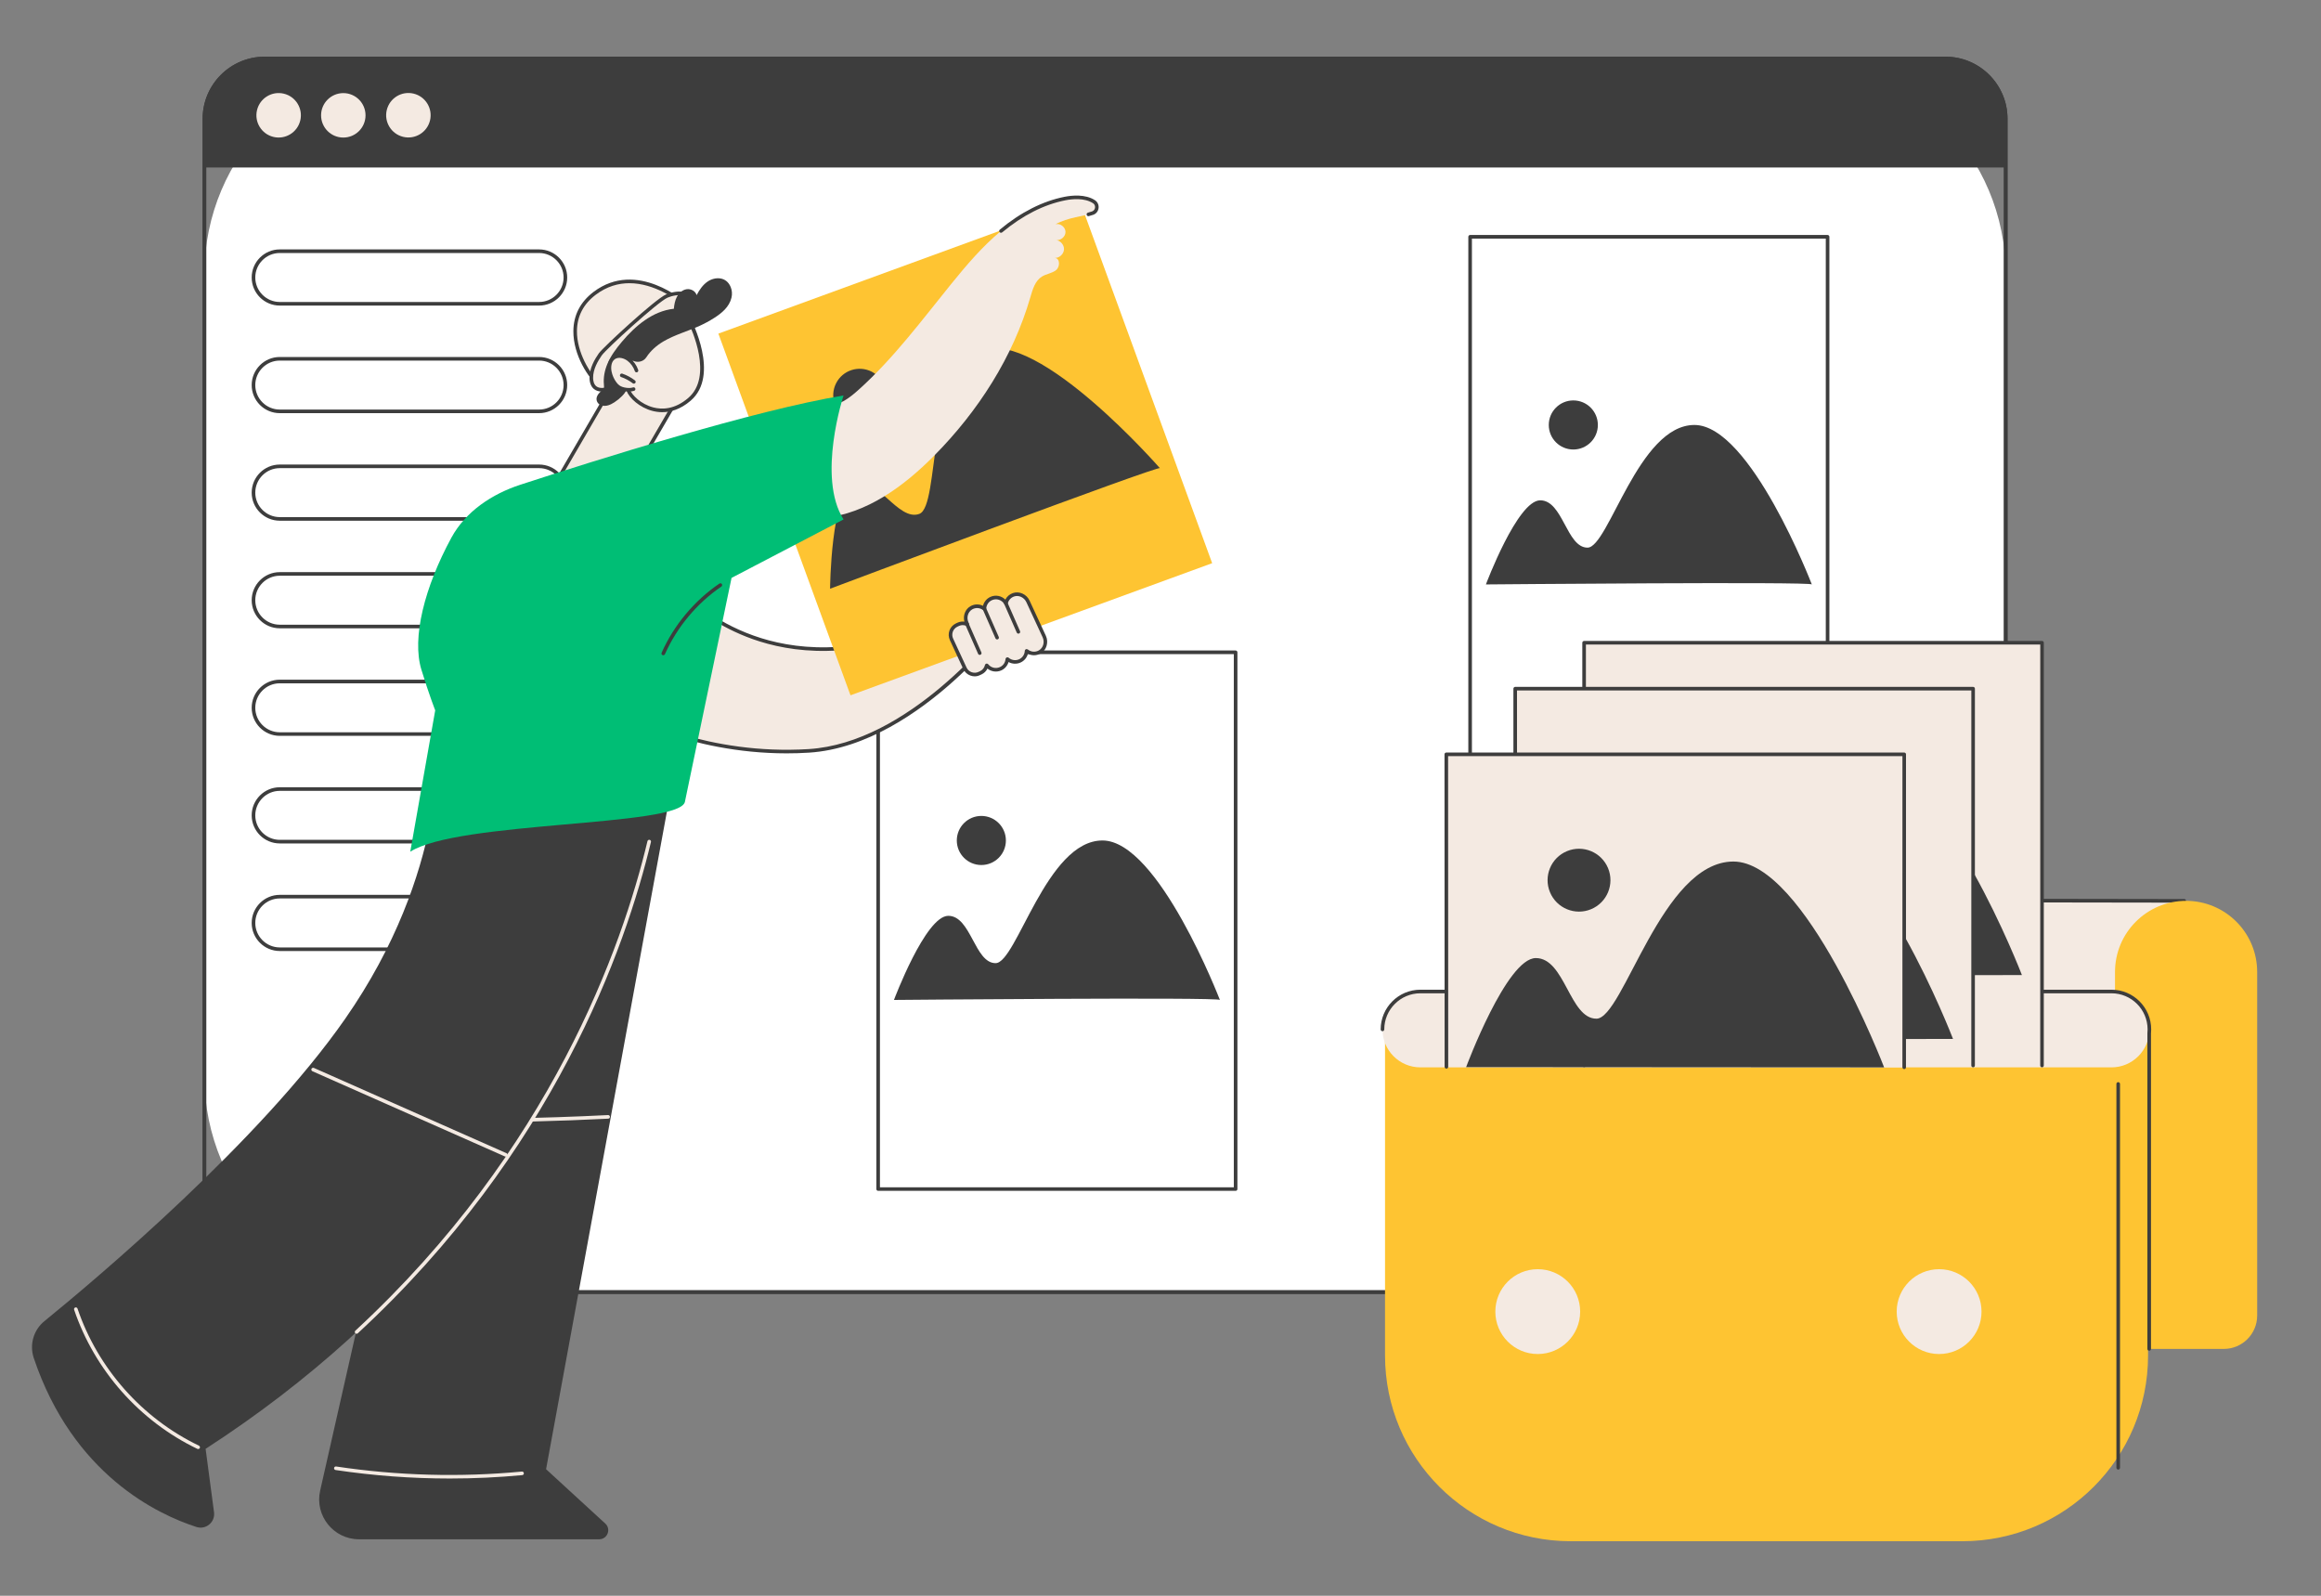 <svg xmlns="http://www.w3.org/2000/svg" xmlns:xlink="http://www.w3.org/1999/xlink" id="Layer_1" x="0px" y="0px" viewBox="0 0 800 550" xml:space="preserve"><rect x="0" y="0" width="800" height="550" fill="#808080" stroke="none"/><g id="Portfolio_1_">	<g>		<g>			<g>				<path fill="#FFFFFF" d="M616.97,445.33H144.82c-41.07,0-74.36-33.29-74.36-74.36V94.51c0-41.07,33.29-74.36,74.36-74.36h472.15     c41.07,0,74.36,33.29,74.36,74.36v276.46C691.33,412.04,658.04,445.33,616.97,445.33z"></path>				<path fill="#3D3D3D" d="M670.54,445.95H91.25c-11.81,0-21.41-9.6-21.41-21.41V40.94c0-11.81,9.6-21.41,21.41-21.41h579.29     c11.81,0,21.41,9.6,21.41,21.41v383.61C691.95,436.35,682.34,445.95,670.54,445.95z M91.25,20.76     c-11.12,0-20.17,9.05-20.17,20.17v383.61c0,11.12,9.05,20.17,20.17,20.17h579.29c11.12,0,20.17-9.05,20.17-20.17V40.94     c0-11.12-9.05-20.17-20.17-20.17H91.25z"></path>			</g>			<path fill="#3D3D3D" d="M691.33,57.73V40.94c0-11.48-9.31-20.79-20.79-20.79H91.25c-11.48,0-20.79,9.31-20.79,20.79v16.79H691.33    z"></path>			<path fill="#3D3D3D" d="M670.54,445.95H91.25c-11.81,0-21.41-9.6-21.41-21.41V40.94c0-11.81,9.6-21.41,21.41-21.41h579.29    c11.81,0,21.41,9.6,21.41,21.41v383.61C691.95,436.35,682.34,445.95,670.54,445.95z M91.25,20.76    c-11.12,0-20.17,9.05-20.17,20.17v383.61c0,11.12,9.05,20.17,20.17,20.17h579.29c11.12,0,20.17-9.05,20.17-20.17V40.94    c0-11.12-9.05-20.17-20.17-20.17H91.25z"></path>			<g>				<path fill="#3D3D3D" d="M425.89,410.44H302.68c-0.34,0-0.62-0.28-0.62-0.62v-185c0-0.34,0.28-0.62,0.62-0.62h123.21     c0.34,0,0.62,0.28,0.62,0.62v185C426.51,410.17,426.23,410.44,425.89,410.44z M303.3,409.21h121.97V225.44H303.3V409.21z"></path>				<path fill="#3D3D3D" d="M420.47,344.64c0,0-21.14-54.96-40.47-54.96s-29.59,42.28-36.84,42.28s-8.46-16.31-16.31-16.31     c-7.85,0-18.72,28.99-18.72,28.99S420.47,343.63,420.47,344.64z"></path>				<circle fill="#3D3D3D" cx="338.25" cy="289.68" r="8.46"></circle>			</g>			<g>									<ellipse transform="matrix(0.233 -0.973 0.973 0.233 35.004 123.865)" fill="#F4EAE2" cx="95.98" cy="39.75" rx="7.66" ry="7.66"></ellipse>				<circle fill="#F4EAE2" cx="118.33" cy="39.75" r="7.66"></circle>									<ellipse transform="matrix(0.233 -0.973 0.973 0.233 69.309 167.336)" fill="#F4EAE2" cx="140.68" cy="39.75" rx="7.66" ry="7.66"></ellipse>			</g>		</g>		<g>			<path fill="#3D3D3D" d="M185.81,105.32H96.43c-5.34,0-9.68-4.34-9.68-9.68s4.34-9.68,9.68-9.68h89.39c5.34,0,9.68,4.34,9.68,9.68    S191.15,105.32,185.81,105.32z M96.43,87.2c-4.65,0-8.44,3.79-8.44,8.44c0,4.65,3.79,8.44,8.44,8.44h89.39    c4.65,0,8.44-3.79,8.44-8.44c0-4.65-3.79-8.44-8.44-8.44H96.43z"></path>			<path fill="#3D3D3D" d="M185.81,142.4H96.43c-5.34,0-9.68-4.34-9.68-9.68c0-5.34,4.34-9.68,9.68-9.68h89.39    c5.34,0,9.68,4.34,9.68,9.68C195.49,138.05,191.15,142.4,185.81,142.4z M96.43,124.28c-4.65,0-8.44,3.79-8.44,8.44    c0,4.65,3.79,8.44,8.44,8.44h89.39c4.65,0,8.44-3.79,8.44-8.44c0-4.65-3.79-8.44-8.44-8.44H96.43z"></path>			<path fill="#3D3D3D" d="M185.81,179.47H96.43c-5.34,0-9.68-4.34-9.68-9.68s4.34-9.68,9.68-9.68h89.39c5.34,0,9.68,4.34,9.68,9.68    S191.15,179.47,185.81,179.47z M96.43,161.35c-4.65,0-8.44,3.79-8.44,8.44c0,4.65,3.79,8.44,8.44,8.44h89.39    c4.65,0,8.44-3.79,8.44-8.44c0-4.65-3.79-8.44-8.44-8.44H96.43z"></path>			<path fill="#3D3D3D" d="M185.81,216.55H96.43c-5.34,0-9.68-4.34-9.68-9.68c0-5.34,4.34-9.68,9.68-9.68h89.39    c5.34,0,9.68,4.34,9.68,9.68C195.49,212.21,191.15,216.55,185.81,216.55z M96.43,198.43c-4.65,0-8.44,3.79-8.44,8.44    c0,4.65,3.79,8.44,8.44,8.44h89.39c4.65,0,8.44-3.79,8.44-8.44c0-4.65-3.79-8.44-8.44-8.44H96.43z"></path>			<path fill="#3D3D3D" d="M185.81,253.62H96.43c-5.34,0-9.68-4.34-9.68-9.68c0-5.34,4.34-9.68,9.68-9.68h89.39    c5.34,0,9.68,4.34,9.68,9.68C195.49,249.28,191.15,253.62,185.81,253.62z M96.43,235.51c-4.65,0-8.44,3.79-8.44,8.44    c0,4.65,3.79,8.44,8.44,8.44h89.39c4.65,0,8.44-3.79,8.44-8.44c0-4.65-3.79-8.44-8.44-8.44H96.43z"></path>			<path fill="#3D3D3D" d="M185.81,290.7H96.43c-5.34,0-9.68-4.34-9.68-9.68c0-5.34,4.34-9.68,9.68-9.68h89.39    c5.34,0,9.68,4.34,9.68,9.68C195.49,286.36,191.15,290.7,185.81,290.7z M96.43,272.58c-4.65,0-8.44,3.79-8.44,8.44    s3.79,8.44,8.44,8.44h89.39c4.65,0,8.44-3.79,8.44-8.44s-3.79-8.44-8.44-8.44H96.43z"></path>			<path fill="#3D3D3D" d="M185.81,327.78H96.43c-5.34,0-9.68-4.34-9.68-9.68c0-5.34,4.34-9.68,9.68-9.68h89.39    c5.34,0,9.68,4.34,9.68,9.68C195.49,323.44,191.15,327.78,185.81,327.78z M96.43,309.66c-4.65,0-8.44,3.79-8.44,8.44    c0,4.65,3.79,8.44,8.44,8.44h89.39c4.65,0,8.44-3.79,8.44-8.44c0-4.65-3.79-8.44-8.44-8.44H96.43z"></path>		</g>		<g>			<rect x="506.72" y="297.89" fill="#3D3D3D" width="123.21" height="123.21"></rect>			<path fill="#F4EAE2" d="M624.5,386.81c0,0-21.14-54.96-40.47-54.96s-29.59,42.28-36.84,42.28c-7.25,0-8.46-16.31-16.31-16.31    c-7.85,0-18.72,28.99-18.72,28.99S624.5,385.81,624.5,386.81z"></path>			<circle fill="#F4EAE2" cx="542.29" cy="331.85" r="8.46"></circle>		</g>		<g>			<path fill="#3D3D3D" d="M629.93,267.23H506.72c-0.34,0-0.62-0.28-0.62-0.62v-185c0-0.34,0.28-0.62,0.62-0.62h123.21    c0.34,0,0.62,0.28,0.62,0.62v185C630.54,266.95,630.27,267.23,629.93,267.23z M507.34,265.99h121.97V82.23H507.34V265.99z"></path>			<path fill="#3D3D3D" d="M624.5,201.43c0,0-21.14-54.96-40.47-54.96s-29.59,42.28-36.84,42.28c-7.25,0-8.46-16.31-16.31-16.31    c-7.85,0-18.72,28.99-18.72,28.99S624.5,200.42,624.5,201.43z"></path>			<circle fill="#3D3D3D" cx="542.29" cy="146.47" r="8.46"></circle>		</g>	</g>	<g>		<g>			<g>				<path fill="#F4EAE2" d="M238.46,207.36c0,0,33.49,33.49,88.83,4.78l21.81-0.6c0,0-32.17,44.85-70.33,47.25     s-65.42-13.75-65.42-13.75L238.46,207.36z"></path>				<path fill="#3D3D3D" d="M271.13,259.65c-33.91,0-57.84-13.93-58.09-14.08c-0.15-0.09-0.25-0.23-0.29-0.39     c-0.04-0.17-0.01-0.34,0.09-0.48l25.12-37.68c0.1-0.15,0.27-0.25,0.45-0.27c0.18-0.02,0.37,0.05,0.5,0.18     c0.08,0.08,8.48,8.35,23.47,13.02c13.83,4.31,36.27,6.36,64.64-8.35c0.08-0.04,0.17-0.07,0.27-0.07l21.81-0.6     c0.25-0.01,0.45,0.12,0.56,0.33c0.11,0.21,0.09,0.46-0.04,0.65c-0.08,0.11-8.23,11.4-20.94,22.82     c-11.76,10.57-29.96,23.43-49.85,24.68C276.2,259.58,273.63,259.65,271.13,259.65z M214.23,244.83     c4.11,2.25,29.97,15.51,64.5,13.35c34.24-2.15,64.04-39.32,69.11-45.98l-20.39,0.56c-28.71,14.85-51.47,12.74-65.51,8.35     c-13.08-4.09-21.25-10.89-23.37-12.8L214.23,244.83z"></path>			</g>			<g>									<rect x="266.45" y="88.11" transform="matrix(0.939 -0.343 0.343 0.939 -32.809 123.641)" fill="#FEC432" width="132.76" height="132.76"></rect>				<path fill="#3D3D3D" d="M399.79,161.36c0,0-41.72-47.8-61.28-40.65c-19.56,7.15-14.31,53.73-21.65,56.41     c-7.33,2.68-14.59-13.38-22.53-10.47s-8.22,36.26-8.22,36.26S399.42,160.34,399.79,161.36z"></path>									<ellipse transform="matrix(0.452 -0.892 0.892 0.452 40.955 338.94)" fill="#3D3D3D" cx="296.26" cy="136.15" rx="9.11" ry="9.11"></ellipse>			</g>			<g>				<g>					<path fill="#F4EAE2" d="M349.27,205.02c-1.35,0.48-2.24,1.6-2.53,2.86c-0.01,0.03-0.04,0.04-0.06,0.01      c-1.03-1.73-3.21-2.45-5.08-1.58c-1.41,0.65-2.24,2.02-2.3,3.47c0,0.03-0.03,0.04-0.05,0.02c-1.24-0.97-3-1.18-4.49-0.31      c-1.8,1.06-2.38,3.4-1.51,5.29l0.16,0.34c0.01,0.03-0.02,0.06-0.05,0.05c-0.94-0.43-2.05-0.48-3.07-0.01l-0.54,0.25      c-1.86,0.86-2.67,3.07-1.81,4.93l4.63,9.99c0.86,1.86,3.07,2.67,4.93,1.81l0.54-0.25c1.08-0.5,1.79-1.46,2.03-2.53      c0.01-0.03,0.04-0.04,0.06-0.01c1.12,1.4,3.08,1.92,4.78,1.13c1.34-0.62,2.16-1.9,2.28-3.28c0-0.03,0.03-0.04,0.05-0.02      c1.15,1,2.82,1.29,4.29,0.61c1.39-0.64,2.22-1.99,2.29-3.42c0-0.03,0.03-0.04,0.05-0.02c1.24,1,3.01,1.22,4.51,0.35      c1.81-1.05,2.4-3.41,1.52-5.31l-5.6-12.09C353.44,205.38,351.25,204.31,349.27,205.02z"></path>					<path fill="#3D3D3D" d="M335.96,233.11c-0.5,0-1.01-0.09-1.49-0.27c-1.09-0.4-1.95-1.2-2.44-2.24l-4.63-9.99      c-0.49-1.05-0.53-2.22-0.14-3.31c0.4-1.09,1.2-1.95,2.24-2.44l0.54-0.25c0.74-0.34,1.56-0.46,2.37-0.35      c-0.55-2.04,0.26-4.25,2.04-5.3c1.36-0.8,2.99-0.84,4.37-0.16c0.33-1.34,1.24-2.47,2.52-3.06c1.79-0.83,3.85-0.41,5.18,0.93      c0.52-1.04,1.42-1.84,2.54-2.24c2.22-0.8,4.78,0.34,5.82,2.59l5.6,12.09c1.04,2.24,0.26,4.92-1.77,6.1      c-1.38,0.8-3.03,0.83-4.41,0.12c-0.34,1.31-1.25,2.42-2.5,3c-1.35,0.62-2.9,0.55-4.17-0.15c-0.38,1.25-1.26,2.29-2.45,2.85      c-1.62,0.75-3.48,0.49-4.83-0.6c-0.42,0.88-1.14,1.59-2.04,2.01l-0.54,0.25C337.19,232.97,336.58,233.11,335.96,233.11z       M331.82,215.45c-0.43,0-0.86,0.09-1.26,0.28l-0.54,0.25c-0.75,0.35-1.32,0.97-1.6,1.74c-0.28,0.78-0.25,1.62,0.1,2.37      l4.63,9.99c0.35,0.75,0.97,1.32,1.74,1.6c0.78,0.28,1.62,0.25,2.37-0.1l0.54-0.25c0.86-0.4,1.47-1.17,1.69-2.11      c0.05-0.23,0.26-0.44,0.49-0.49c0.23-0.05,0.5,0.04,0.65,0.23c0.97,1.21,2.64,1.61,4.04,0.95c1.1-0.51,1.82-1.55,1.92-2.77      c0.02-0.23,0.19-0.46,0.4-0.55c0.21-0.09,0.5-0.04,0.67,0.11c1,0.87,2.43,1.07,3.63,0.52c1.13-0.52,1.87-1.63,1.93-2.89      c0.01-0.23,0.17-0.47,0.39-0.56c0.21-0.09,0.5-0.05,0.68,0.09c1.1,0.88,2.59,1,3.81,0.29c1.49-0.86,2.04-2.85,1.27-4.51      l-5.6-12.09c-0.78-1.68-2.66-2.53-4.28-1.95c-1.08,0.39-1.88,1.29-2.14,2.42c-0.06,0.25-0.28,0.46-0.53,0.5      c-0.25,0.04-0.53-0.09-0.66-0.31c-0.89-1.49-2.73-2.06-4.29-1.34c-1.15,0.53-1.89,1.66-1.94,2.94      c-0.01,0.23-0.17,0.47-0.38,0.57c-0.21,0.1-0.5,0.06-0.68-0.08c-1.1-0.86-2.59-0.96-3.79-0.26c-1.47,0.87-2.03,2.84-1.26,4.5      l0.16,0.34c0.11,0.23,0.05,0.55-0.13,0.73c-0.19,0.19-0.49,0.25-0.74,0.13C332.7,215.55,332.26,215.45,331.82,215.45z       M332.85,215.39C332.85,215.39,332.85,215.39,332.85,215.39L332.85,215.39z M346.71,207.91L346.71,207.91L346.71,207.91z"></path>				</g>				<path fill="#3D3D3D" d="M351.02,218.39c-0.24,0-0.46-0.14-0.57-0.37l-4.34-9.89c-0.14-0.31,0-0.68,0.32-0.81     c0.31-0.14,0.68,0.01,0.81,0.32l4.34,9.89c0.14,0.31,0,0.68-0.32,0.81C351.19,218.38,351.1,218.39,351.02,218.39z"></path>				<path fill="#3D3D3D" d="M343.69,220.39c-0.24,0-0.46-0.14-0.57-0.37l-4.34-9.89c-0.14-0.31,0-0.68,0.32-0.81     c0.31-0.14,0.68,0,0.81,0.32l4.34,9.89c0.14,0.31,0,0.68-0.32,0.81C343.86,220.37,343.78,220.39,343.69,220.39z"></path>				<path fill="#3D3D3D" d="M337.7,225.72c-0.24,0-0.46-0.14-0.57-0.37l-4.34-9.89c-0.14-0.31,0-0.68,0.32-0.81     c0.31-0.14,0.68,0.01,0.81,0.32l4.34,9.89c0.14,0.31,0,0.68-0.32,0.81C337.87,225.7,337.79,225.72,337.7,225.72z"></path>			</g>		</g>		<g>			<g>				<path fill="#F4EAE2" d="M236.04,104.86c0,0-16.36-14.92-31.1-3.75c-13.32,10.11-3.58,27.41,1.88,31.68L236.04,104.86z"></path>				<path fill="#3D3D3D" d="M206.83,133.41c-0.13,0-0.27-0.04-0.38-0.13c-3.59-2.81-8.88-10.84-8.82-19.16     c0.04-5.49,2.38-10.03,6.94-13.5c14.97-11.36,31.72,3.63,31.89,3.78c0.13,0.12,0.2,0.28,0.2,0.45c0,0.17-0.07,0.34-0.19,0.45     l-29.22,27.93C207.14,133.35,206.98,133.41,206.83,133.41z M216.94,97.61c-3.77,0-7.76,1.07-11.62,3.99     c-4.25,3.22-6.42,7.43-6.46,12.52c-0.05,7.27,4.45,14.81,7.93,17.84l28.32-27.08C233.14,103.26,225.62,97.61,216.94,97.61z"></path>			</g>			<g>				<path fill="#F4EAE2" d="M206.91,122.13c-1.68,2.44-3.15,5.21-3.1,8.17c0.02,1.23,0.37,2.56,1.34,3.33     c0.69,0.55,1.6,0.75,2.48,0.72c2.16-0.07,4.05-1.37,5.81-2.63c6.75-4.84,13.4-9.86,19.3-15.7c2.5-2.48,4.91-5.18,6.25-8.45     c0.57-1.39,0.91-3.05,0.16-4.35c-0.58-1-1.71-1.57-2.83-1.85c-2.13-0.52-4.42-0.17-6.45,0.67     C226.37,103.47,208.25,120.19,206.91,122.13z"></path>				<path fill="#3D3D3D" d="M207.46,134.96c-1.05,0-2-0.3-2.7-0.85c-0.98-0.78-1.54-2.13-1.57-3.8c-0.06-3.39,1.8-6.49,3.21-8.53     c1.36-1.98,19.55-18.8,23.22-20.32c1.65-0.68,4.17-1.36,6.83-0.7c1.05,0.26,2.46,0.84,3.22,2.14c0.73,1.26,0.69,2.91-0.12,4.89     c-1.4,3.43-3.9,6.19-6.38,8.65c-5.98,5.93-12.85,11.08-19.38,15.77c-1.56,1.12-3.71,2.66-6.15,2.74     C207.58,134.96,207.52,134.96,207.46,134.96z M207.42,122.48c-1.31,1.9-3.04,4.77-2.99,7.8c0.01,0.75,0.17,2.11,1.1,2.85     c0.5,0.4,1.24,0.61,2.07,0.58c1.91-0.06,3.61-1.17,5.47-2.51c6.49-4.66,13.31-9.77,19.23-15.64c2.39-2.37,4.79-5.01,6.11-8.24     c0.66-1.61,0.72-2.89,0.19-3.81c-0.57-0.97-1.78-1.4-2.45-1.56c-2.34-0.58-4.59,0.03-6.06,0.64     C226.84,103.95,208.88,120.36,207.42,122.48z"></path>			</g>			<g>				<polygon fill="#F4EAE2" points="191.39,166.75 212.82,129.94 234.15,136.29 218.97,162.32     "></polygon>				<path fill="#3D3D3D" d="M191.39,167.37c-0.2,0-0.39-0.1-0.51-0.27c-0.14-0.2-0.14-0.45-0.02-0.66l21.43-36.81     c0.14-0.25,0.44-0.36,0.71-0.28l21.33,6.36c0.18,0.05,0.33,0.19,0.4,0.37c0.07,0.18,0.05,0.37-0.04,0.54l-15.18,26.03     c-0.09,0.16-0.25,0.27-0.44,0.3l-27.58,4.43C191.46,167.36,191.42,167.37,191.39,167.37z M213.11,130.67l-20.52,35.26l26-4.17     l14.63-25.1L213.11,130.67z"></path>			</g>			<g>				<g>					<path fill="#F4EAE2" d="M237.4,109.96c0,0,10.13,19.15,0.26,27.66c-9.88,8.51-19.7,0.72-21.12-3.14      C216.53,134.48,211.37,117,237.4,109.96z"></path>					<path fill="#3D3D3D" d="M228.26,142.06c-1.25,0-2.38-0.18-3.35-0.43c-4.42-1.14-8.02-4.42-8.95-6.94      c-0.09-0.29-1.75-6.14,1.83-12.54c3.29-5.89,9.84-10.19,19.46-12.79c0.28-0.08,0.57,0.05,0.71,0.31      c0.42,0.8,10.25,19.68,0.11,28.42C234.51,141.15,231.08,142.06,228.26,142.06z M237.07,110.69      c-9.01,2.52-15.13,6.57-18.2,12.04c-3.33,5.94-1.76,11.52-1.75,11.57c0.66,1.78,3.7,5,8.09,6.13      c2.89,0.75,7.32,0.78,12.04-3.29C245.83,129.76,238.48,113.57,237.07,110.69z"></path>				</g>				<path fill="#3D3D3D" d="M205.86,138.54c0.28,0.55,0.8,0.96,1.39,1.16c1.62,0.55,3.21-0.2,4.54-1.06     c0.96-0.62,1.84-1.34,2.64-2.16c0.61-0.63,1.18-1.32,1.52-2.13c0.52-1.24,0.47-2.63,0.55-3.97c0.11-2.13,0.56-4.25,1.31-6.25     c0.02,0.01,0.03,0.02,0.05,0.03c1.69,1,3.89,0.6,4.94-1.05c1.45-2.25,3.62-4.13,5.96-5.49c3.9-2.27,8.31-3.46,12.42-5.33     c1.71-0.78,3.37-1.68,4.96-2.69c2.65-1.68,5.23-3.83,5.98-6.98c0.3-1.23,0.21-2.53-0.27-3.7c-1.51-3.65-5.38-3.59-7.9-1.91     c-1.7,1.14-2.89,2.9-3.84,4.71c-0.38-1.4-1.98-2.25-3.42-2.04c-1.44,0.21-2.65,1.27-3.34,2.55c-0.7,1.28-0.95,2.74-1.09,4.19     c-7.23,0.76-13.26,5.85-17.94,11.41c-1.97,2.34-3.81,4.83-4.99,7.65c-0.94,2.25-1.41,4.69-1.17,7.13     c0.15,1.58-0.05,1.29-1.13,2.33C206.08,135.83,205.14,137.14,205.86,138.54z"></path>				<g>					<path fill="#F4EAE2" d="M216.75,123.93c-1.47-1.15-3.65-1.72-5.17-0.65c-1.46,1.02-1.73,3.11-1.38,4.86      c0.28,1.42,0.89,2.78,1.75,3.95c0.33,0.45,0.7,0.87,1.15,1.2c0.78,0.58,1.76,0.85,2.72,0.97c0.86,0.11,1.76,0.11,2.59-0.17      c0.83-0.28,1.58-0.86,1.91-1.67c0.62-1.52-0.42-3.29-0.9-4.71C218.9,126.23,217.98,124.89,216.75,123.93z"></path>					<g>						<path fill="#F4EAE2" d="M219.4,127.71c-0.5-1.48-1.42-2.81-2.66-3.78c-1.47-1.15-3.65-1.72-5.17-0.65       c-1.46,1.02-1.73,3.11-1.38,4.86c0.28,1.42,0.89,2.78,1.75,3.95c0.33,0.45,0.7,0.87,1.15,1.2c0.78,0.58,1.76,0.85,2.72,0.97       c0.86,0.11,1.76,0.11,2.59-0.17L219.4,127.71z"></path>						<path fill="#3D3D3D" d="M216.82,134.95c-0.34,0-0.71-0.02-1.09-0.07c-1.26-0.16-2.24-0.52-3.01-1.09       c-0.44-0.33-0.85-0.75-1.28-1.33c-0.91-1.24-1.56-2.69-1.86-4.19c-0.37-1.84-0.13-4.26,1.63-5.49       c1.83-1.28,4.35-0.55,5.91,0.67c1.31,1.02,2.32,2.47,2.86,4.07c0.11,0.32-0.07,0.67-0.39,0.78c-0.32,0.11-0.67-0.07-0.78-0.39       c-0.46-1.37-1.33-2.61-2.45-3.49c-1.21-0.95-3.12-1.55-4.44-0.63c-1.28,0.9-1.41,2.84-1.13,4.24c0.27,1.33,0.83,2.61,1.64,3.7       c0.35,0.47,0.67,0.81,1.02,1.07c0.6,0.44,1.39,0.72,2.44,0.86c0.93,0.12,1.68,0.07,2.31-0.14c0.32-0.11,0.67,0.07,0.78,0.39       c0.11,0.32-0.07,0.67-0.39,0.78C218.06,134.86,217.48,134.95,216.82,134.95z"></path>					</g>					<g>						<path fill="#F4EAE2" d="M214.29,129.37c1.5,0.52,2.92,1.28,4.18,2.24L214.29,129.37z"></path>						<path fill="#3D3D3D" d="M218.47,132.23c-0.13,0-0.26-0.04-0.37-0.13c-1.22-0.93-2.57-1.65-4.01-2.15       c-0.32-0.11-0.49-0.46-0.38-0.79c0.11-0.32,0.46-0.49,0.79-0.38c1.57,0.54,3.04,1.33,4.36,2.34c0.27,0.21,0.32,0.59,0.12,0.87       C218.84,132.15,218.66,132.23,218.47,132.23z"></path>					</g>				</g>			</g>		</g>		<g>			<g>				<path fill="#3D3D3D" d="M234.28,255.73l-46.06,250.65l20.41,18.73c2.1,1.92,0.74,5.42-2.11,5.42h-82.77     c-8.81,0-15.34-8.17-13.4-16.76c11.77-52.09,47.34-209.2,53.95-234.69L234.28,255.73z"></path>				<path fill="#F4EAE2" d="M155.03,509.59c-13.17,0-26.33-0.98-39.36-2.93c-0.34-0.05-0.57-0.37-0.52-0.7     c0.05-0.34,0.37-0.57,0.7-0.52c21.18,3.18,42.73,3.77,64.04,1.75c0.34-0.03,0.64,0.22,0.67,0.56c0.03,0.34-0.22,0.64-0.56,0.67     C171.72,509.2,163.37,509.59,155.03,509.59z"></path>				<path fill="#F4EAE2" d="M158.21,386.85c-6,0-11.99-0.05-17.96-0.16c-0.34-0.01-0.61-0.29-0.61-0.63     c0.01-0.34,0.28-0.61,0.62-0.61c0,0,0.01,0,0.01,0c23.01,0.41,46.33,0.03,69.31-1.13c0.33-0.02,0.63,0.24,0.65,0.59     c0.02,0.34-0.24,0.63-0.59,0.65C192.6,386.42,175.37,386.85,158.21,386.85z"></path>			</g>			<g>				<path fill="#3D3D3D" d="M228.62,262.75c0,0-10.86,141.56-157.75,236.61l2.9,21.86c0.45,3.4-2.79,6.12-6.06,5.07     c-13.38-4.31-42.56-18.05-56.07-58.23c-1.54-4.58-0.1-9.64,3.65-12.7c18.36-14.95,74.28-62.04,103.66-104.19     c35.49-50.9,31.97-96.1,31.97-96.1l77.69-12.81V262.75z"></path>				<path fill="#F4EAE2" d="M122.91,459.7c-0.17,0-0.33-0.07-0.45-0.2c-0.23-0.25-0.22-0.64,0.03-0.87     c67.39-62.29,92.01-132.45,100.68-168.72c0.08-0.33,0.42-0.54,0.74-0.46c0.33,0.08,0.54,0.41,0.46,0.74     c-8.71,36.41-33.41,106.83-101.04,169.34C123.21,459.65,123.06,459.7,122.91,459.7z"></path>				<path fill="#F4EAE2" d="M68.3,499.43c-0.09,0-0.18-0.02-0.27-0.06c-19.9-9.57-35.38-27.05-42.48-47.95     c-0.11-0.32,0.06-0.67,0.39-0.78c0.32-0.11,0.67,0.06,0.78,0.39c6.99,20.59,22.25,37.81,41.85,47.24     c0.31,0.15,0.44,0.52,0.29,0.82C68.75,499.31,68.53,499.43,68.3,499.43z"></path>				<path fill="#F4EAE2" d="M174.33,398.66c-0.08,0-0.17-0.02-0.25-0.05l-66.4-29.4c-0.31-0.14-0.45-0.5-0.32-0.82     c0.14-0.31,0.5-0.45,0.82-0.32l66.4,29.4c0.31,0.14,0.45,0.5,0.32,0.82C174.79,398.52,174.56,398.66,174.33,398.66z"></path>			</g>		</g>		<path fill="#F4EAE2" d="M296.15,134.15c11.96-10.79,21.62-23.83,31.76-36.34c5.25-6.48,10.69-12.87,17.11-18.2   c6.42-5.33,13.91-9.58,22.09-11.19c3.34-0.66,7.23-0.67,9.96,1.1c1.51,0.97,1.25,3.3-0.43,3.92c-3.01,1.11-8.51,1.45-12.83,3.85   c1.62-0.44,3.44,0.98,3.45,2.66c0,1.68-1.77,3.1-3.41,2.77c1.59,0.11,2.95,1.62,2.89,3.21c-0.06,1.59-1.53,2.99-3.13,2.98   c1.8,0.12,1.8,3.04,0.41,4.17c-1.4,1.14-3.36,1.29-4.89,2.24c-2.35,1.46-3.2,4.4-3.97,7.06c-5.98,20.68-18.01,39.34-33.15,54.65   c-10.46,10.57-23.28,20-38.07,21.49c-2.09,0.21-1.08-25.53-0.76-27.85c0.42-3.04,0.45-8.76,3.16-10.65   c1.2-0.84,3.08-1.03,4.41-1.77C292.72,137.15,294.47,135.66,296.15,134.15z"></path>		<path fill="#3D3D3D" d="M345.02,80.23c-0.18,0-0.35-0.08-0.48-0.22c-0.22-0.26-0.18-0.65,0.08-0.87   c7.25-6.02,14.77-9.82,22.36-11.32c2.46-0.48,7.08-0.98,10.42,1.18c0.9,0.58,1.38,1.61,1.26,2.69c-0.12,1.07-0.81,1.97-1.81,2.33   c-0.43,0.16-0.94,0.31-1.55,0.47c-0.33,0.09-0.67-0.11-0.75-0.45c-0.08-0.33,0.11-0.67,0.45-0.75c0.57-0.15,1.04-0.29,1.43-0.43   c0.56-0.21,0.94-0.7,1.01-1.31c0.07-0.62-0.19-1.18-0.7-1.51c-2.97-1.92-7.23-1.46-9.51-1.01c-7.39,1.46-14.73,5.18-21.81,11.06   C345.3,80.18,345.16,80.23,345.02,80.23z"></path>		<g>			<path fill="#00BE75" d="M150.01,244.82c0,0-2.17-5.5-4.77-14.03c-3.34-10.94,1.08-28.42,10.35-45.48    c4.91-9.04,14-15.06,23.78-18.25c25.96-8.47,80.78-25.72,111.38-30.76c0,0-9.26,28.17,0,42.73l-38.6,20.15l-16.1,77.28    c-2.41,8.48-78.16,6.51-94.64,17.09L150.01,244.82z"></path>			<path fill="#3D3D3D" d="M228.61,225.84c-0.08,0-0.17-0.02-0.25-0.05c-0.31-0.14-0.45-0.5-0.31-0.82    c4.22-9.51,11.29-17.97,19.9-23.83c0.28-0.19,0.67-0.12,0.86,0.16c0.19,0.28,0.12,0.67-0.16,0.86    c-8.42,5.73-15.33,14-19.46,23.31C229.07,225.7,228.85,225.84,228.61,225.84z"></path>		</g>	</g>	<g>		<g>			<polygon fill="#F4EAE2" points="533.6,360.44 752.56,360.44 752.87,310.49 533.6,310.15    "></polygon>			<path fill="#3D3D3D" d="M752.56,361.06H533.6c-0.34,0-0.62-0.28-0.62-0.62v-50.29c0-0.16,0.07-0.32,0.18-0.44    c0.12-0.12,0.27-0.18,0.44-0.18c0,0,0,0,0,0l219.26,0.34c0.16,0,0.32,0.07,0.44,0.18c0.12,0.12,0.18,0.27,0.18,0.44l-0.31,49.95    C753.17,360.78,752.9,361.06,752.56,361.06z M534.22,359.82h217.72l0.3-48.71l-218.02-0.34V359.82z"></path>		</g>		<path fill="#FEC432" d="M766.5,464.92H729V334.99c0-13.53,10.97-24.5,24.5-24.5c13.53,0,24.5,10.97,24.5,24.5v118.43   C778,459.77,772.85,464.92,766.5,464.92z"></path>		<path fill="#FEC432" d="M676.39,531.2H541.4c-35.35,0-64.01-28.66-64.01-64.01v-112.7h263v112.7   C740.4,502.54,711.74,531.2,676.39,531.2z"></path>		<path fill="#F4EAE2" d="M727.78,367.88h-238.2c-7.22,0-13.07-5.85-13.07-13.07s5.85-13.07,13.07-13.07h238.2   c7.22,0,13.07,5.85,13.07,13.07S735,367.88,727.78,367.88z"></path>		<path fill="#3D3D3D" d="M740.78,465.54c-0.34,0-0.62-0.28-0.62-0.62V356.2c0-0.02,0-0.04,0-0.07c0.05-0.44,0.07-0.89,0.07-1.33   c0-6.87-5.59-12.45-12.45-12.45h-238.2c-6.87,0-12.45,5.59-12.45,12.45c0,0.34-0.28,0.62-0.62,0.62s-0.62-0.28-0.62-0.62   c0-7.55,6.14-13.69,13.69-13.69h238.2c7.55,0,13.69,6.14,13.69,13.69c0,0.48-0.02,0.96-0.07,1.43v108.69   C741.4,465.27,741.12,465.54,740.78,465.54z"></path>		<path fill="#3D3D3D" d="M730.1,506.51c-0.34,0-0.62-0.28-0.62-0.62v-132.3c0-0.34,0.28-0.62,0.62-0.62c0.34,0,0.62,0.28,0.62,0.62   v132.3C730.72,506.24,730.44,506.51,730.1,506.51z"></path>		<g>			<g>				<polygon fill="#F4EAE2" points="546.03,367.21 546.02,221.53 703.85,221.53 703.84,367.24     "></polygon>				<path fill="#3D3D3D" d="M703.84,367.86c-0.34,0-0.62-0.28-0.62-0.62l0.01-145.09h-156.6l0.01,145.06c0,0.34-0.28,0.62-0.62,0.62     s-0.62-0.28-0.62-0.62l-0.01-145.68c0-0.16,0.07-0.32,0.18-0.44c0.12-0.12,0.27-0.18,0.44-0.18h157.83     c0.16,0,0.32,0.07,0.44,0.18c0.12,0.12,0.18,0.27,0.18,0.44l-0.01,145.71C704.46,367.58,704.18,367.86,703.84,367.86z"></path>			</g>			<path fill="#3D3D3D" d="M696.91,336.06c0,0-27.08-70.41-51.84-70.41c-24.76,0-37.91,54.16-47.2,54.16s-10.83-20.89-20.89-20.89    c-10.06,0-24,37.46-24,37.46S693.95,336.06,696.91,336.06z"></path>			<g>				<circle fill="#F4EAE2" cx="591.59" cy="265.65" r="10.83"></circle>				<path fill="#3D3D3D" d="M591.59,277.1c-6.31,0-11.45-5.14-11.45-11.45s5.14-11.45,11.45-11.45c6.31,0,11.45,5.14,11.45,11.45     S597.9,277.1,591.59,277.1z M591.59,255.44c-5.63,0-10.21,4.58-10.21,10.21s4.58,10.21,10.21,10.21     c5.63,0,10.21-4.58,10.21-10.21S597.22,255.44,591.59,255.44z"></path>			</g>		</g>		<g>			<g>				<polygon fill="#F4EAE2" points="522.29,366.95 522.27,237.36 680.11,237.36 680.09,367.24     "></polygon>				<path fill="#3D3D3D" d="M680.09,367.86c-0.34,0-0.62-0.28-0.62-0.62l0.01-129.26h-156.6l0.02,128.97c0,0.34-0.28,0.62-0.62,0.62     s-0.62-0.28-0.62-0.62l-0.02-129.59c0-0.16,0.07-0.32,0.18-0.44c0.12-0.12,0.27-0.18,0.44-0.18h157.83     c0.16,0,0.32,0.07,0.44,0.18c0.12,0.12,0.18,0.27,0.18,0.44l-0.01,129.87C680.71,367.58,680.43,367.86,680.09,367.86z"></path>			</g>			<path fill="#3D3D3D" d="M673.16,358.07c0,0-27.08-70.41-51.84-70.41c-24.76,0-37.91,54.16-47.2,54.16s-10.83-20.89-20.89-20.89    c-10.06,0-24,37.46-24,37.46S670.21,358.07,673.16,358.07z"></path>			<g>									<ellipse transform="matrix(0.16 -0.987 0.987 0.16 192.931 802.096)" fill="#F4EAE2" cx="567.84" cy="287.67" rx="10.83" ry="10.83"></ellipse>				<path fill="#3D3D3D" d="M567.84,299.12c-6.31,0-11.45-5.14-11.45-11.45c0-6.31,5.14-11.45,11.45-11.45     c6.31,0,11.45,5.14,11.45,11.45C579.29,293.98,574.15,299.12,567.84,299.12z M567.84,277.45c-5.63,0-10.21,4.58-10.21,10.21     c0,5.63,4.58,10.21,10.21,10.21c5.63,0,10.21-4.58,10.21-10.21C578.05,282.03,573.47,277.45,567.84,277.45z"></path>			</g>		</g>		<g>			<g>				<polygon fill="#F4EAE2" points="498.56,367.7 498.52,259.99 656.36,259.99 656.34,367.86     "></polygon>				<path fill="#3D3D3D" d="M656.34,368.47c-0.34,0-0.62-0.28-0.62-0.62l0.01-107.24h-156.6l0.04,107.09c0,0.34-0.28,0.62-0.62,0.62     s-0.62-0.28-0.62-0.62l-0.04-107.71c0-0.16,0.06-0.32,0.18-0.44c0.12-0.12,0.27-0.18,0.44-0.18h157.83     c0.16,0,0.32,0.07,0.44,0.18c0.12,0.12,0.18,0.27,0.18,0.44l-0.01,107.86C656.96,368.2,656.68,368.47,656.34,368.47z"></path>			</g>			<path fill="#3D3D3D" d="M649.42,367.89c0,0-27.21-70.95-51.96-70.95c-24.76,0-37.91,54.16-47.2,54.16    c-9.28,0-10.83-20.89-20.89-20.89c-10.06,0-24.03,37.59-24.03,37.59S646.47,367.89,649.42,367.89z"></path>							<ellipse transform="matrix(0.924 -0.383 0.383 0.924 -74.727 231.318)" fill="#3D3D3D" cx="544.09" cy="303.5" rx="10.83" ry="10.83"></ellipse>		</g>		<path fill="#F4EAE2" d="M668.37,466.68L668.37,466.68c8.08,0,14.62-6.55,14.62-14.62v0c0-8.08-6.55-14.62-14.62-14.62l0,0   c-8.08,0-14.62,6.55-14.62,14.62v0C653.75,460.13,660.3,466.68,668.37,466.68z"></path>		<path fill="#F4EAE2" d="M530.03,466.68L530.03,466.68c8.08,0,14.62-6.55,14.62-14.62v0c0-8.08-6.55-14.62-14.62-14.62h0   c-8.08,0-14.62,6.55-14.62,14.62v0C515.41,460.13,521.95,466.68,530.03,466.68z"></path>	</g></g><g></g><g></g><g></g><g></g><g></g><g></g><g></g><g></g><g></g><g></g><g></g><g></g><g></g><g></g><g></g></svg>
